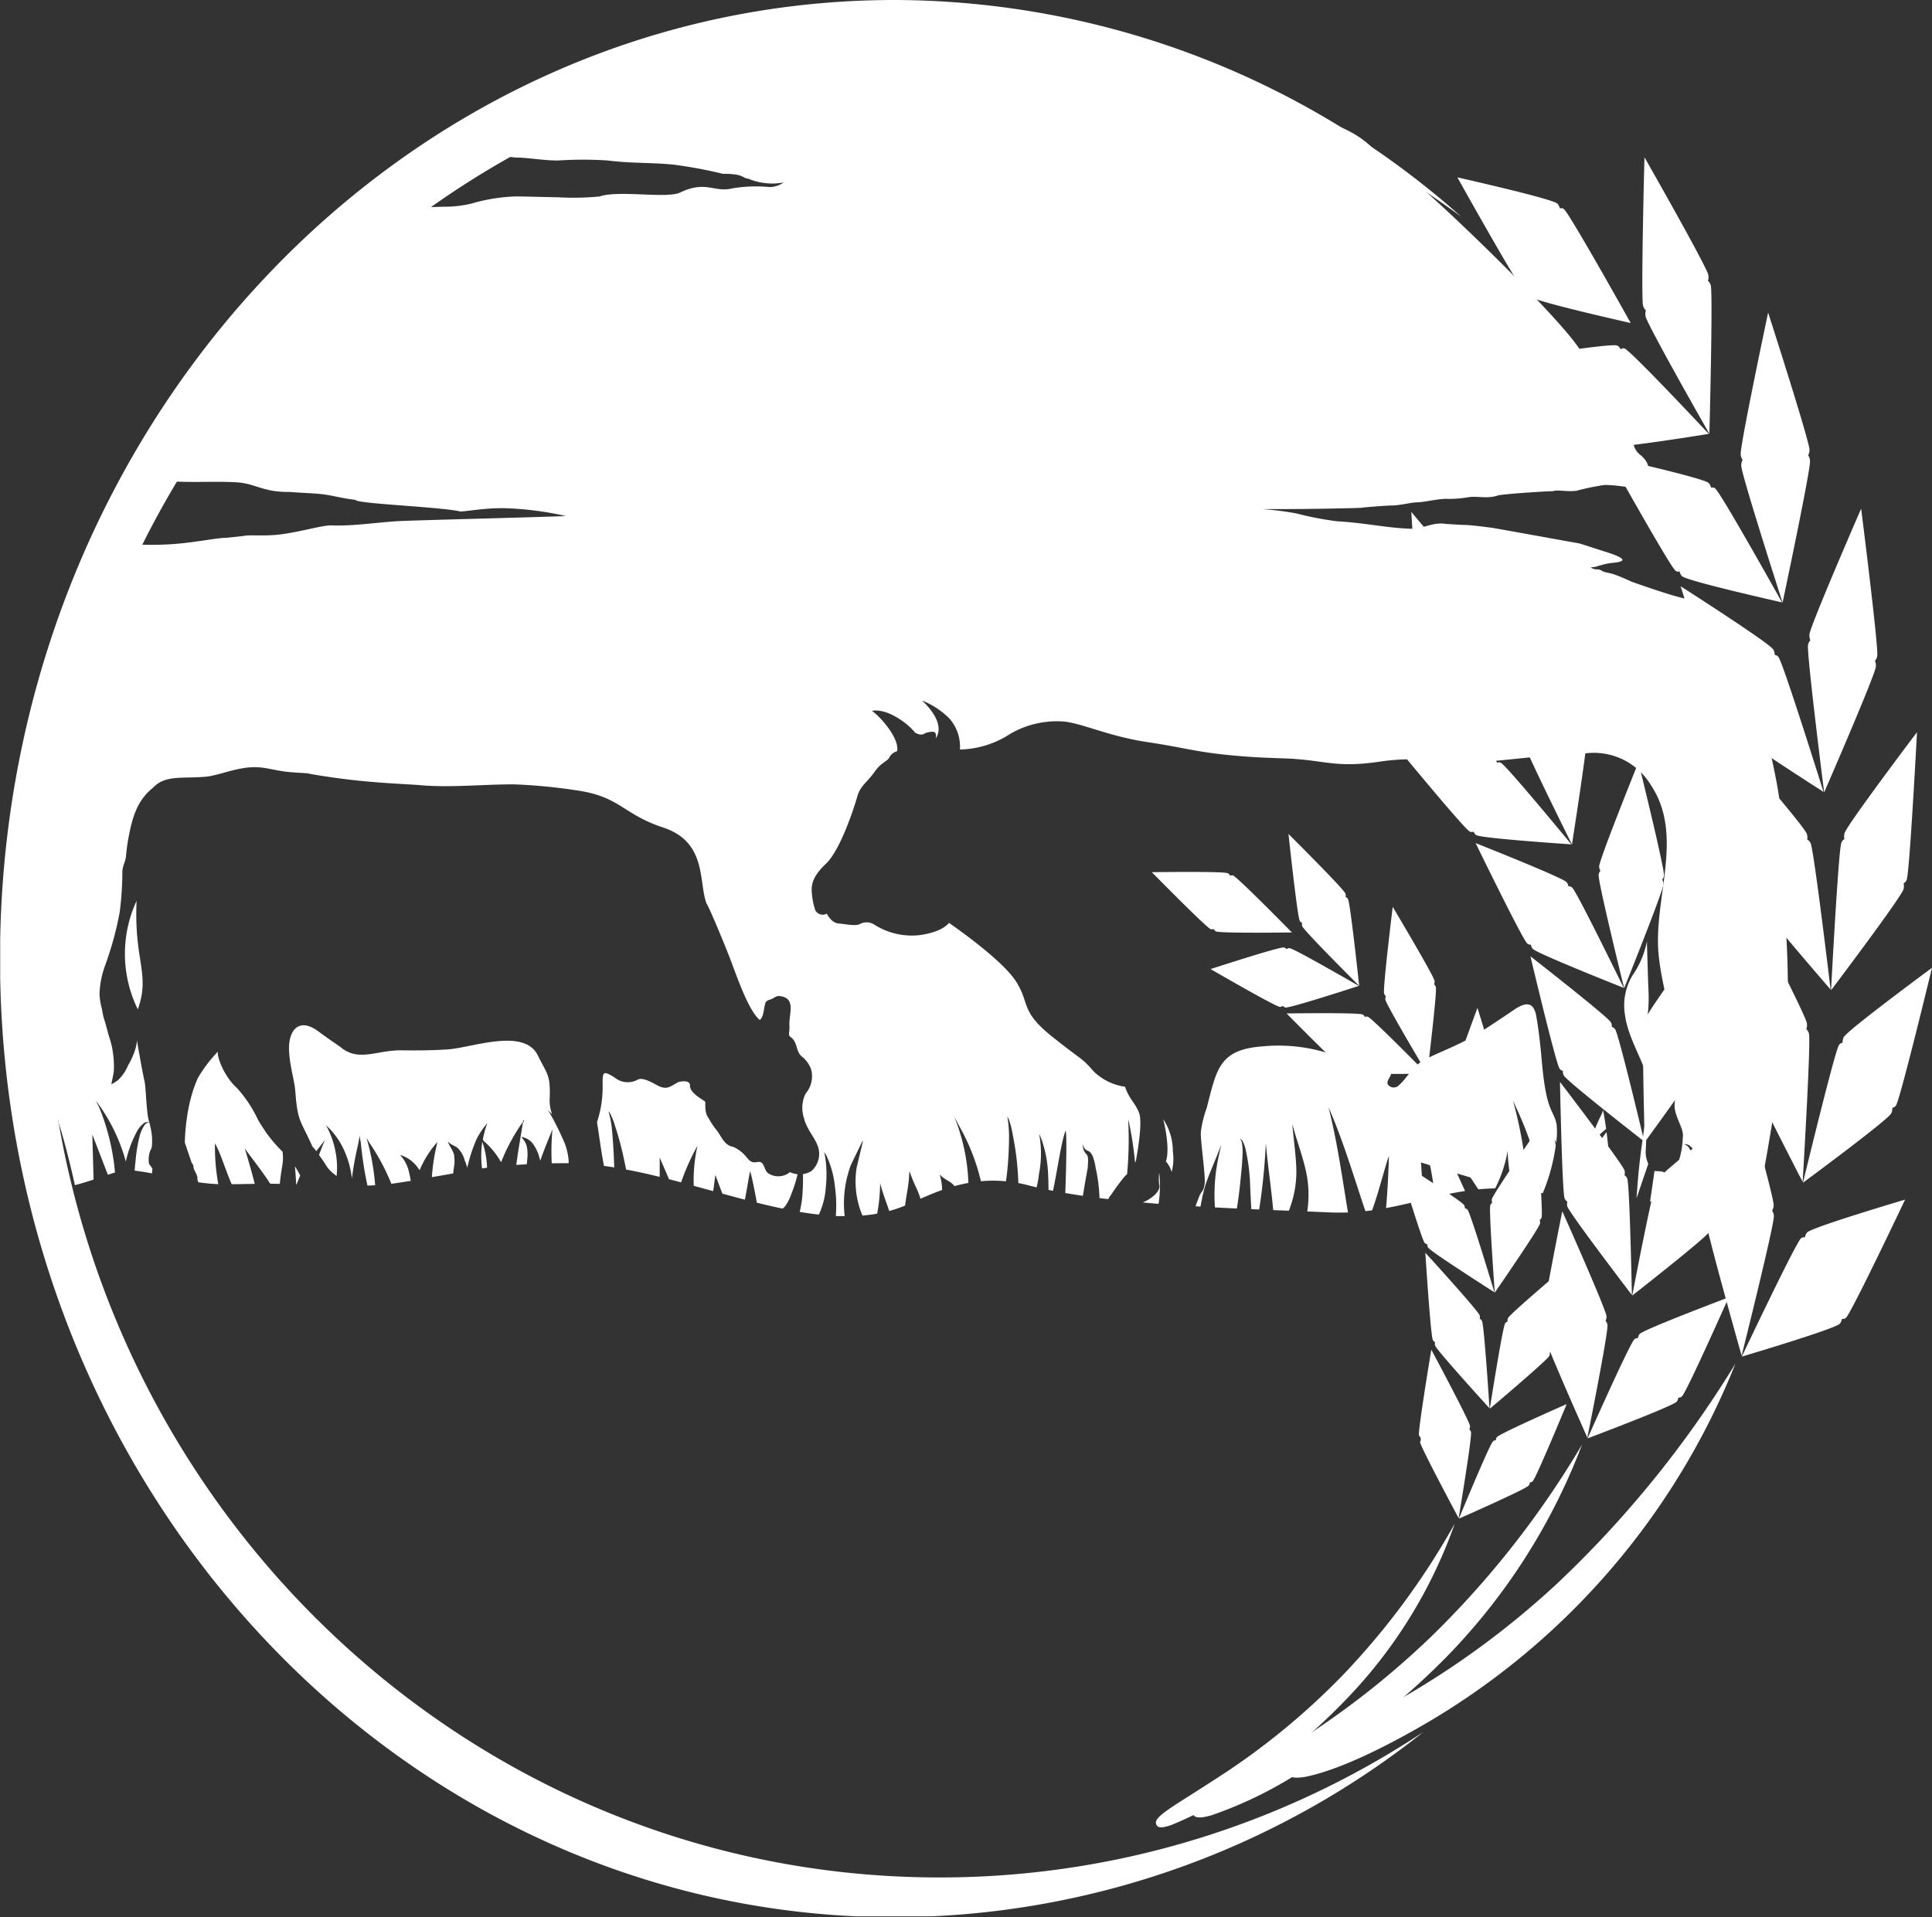 <svg xmlns="http://www.w3.org/2000/svg" xmlns:xlink="http://www.w3.org/1999/xlink" id="Groupe_115" data-name="Groupe 115" width="200.921" height="199.416" viewBox="0 0 200.921 199.416"><rect x="0" y="0" width="200.921" height="199.416" fill="#333333" stroke="none"/><defs><style>      .cls-1, .cls-3 {        fill: #fff;      }      .cls-2 {        clip-path: url(#clip-path);      }      .cls-3 {        fill-rule: evenodd;      }      .cls-4 {        clip-path: url(#clip-path-2);      }      .cls-5 {        clip-path: url(#clip-path-3);      }      .cls-6 {        clip-path: url(#clip-path-4);      }    </style><clipPath id="clip-path"><rect id="Rectangle_59" data-name="Rectangle 59" class="cls-1" width="185.372" height="126.14"></rect></clipPath><clipPath id="clip-path-2"><rect id="Rectangle_60" data-name="Rectangle 60" class="cls-1" width="152.002" height="199.323"></rect></clipPath><clipPath id="clip-path-3"><rect id="Rectangle_61" data-name="Rectangle 61" class="cls-1" width="200.921" height="199.416"></rect></clipPath><clipPath id="clip-path-4"><rect id="Rectangle_62" data-name="Rectangle 62" class="cls-1" width="13.592" height="22.844"></rect></clipPath></defs><g id="Groupe_106" data-name="Groupe 106" transform="translate(0.556 0.351)"><g id="Groupe_105" data-name="Groupe 105" class="cls-2"><path id="Trac&#xE9;_176" data-name="Trac&#xE9; 176" class="cls-3" d="M15.183,94.243a13.11,13.11,0,0,0,.127,11.29c1.317-3.711-.418-5.022-.127-11.29m171.226,16.1c1.346-8.035-.471-19.127-.309-25.616.051-2.083-2.271-11.745-4-17.012a12.1,12.1,0,0,1-1.709-2.286c-.382-.759-2.583-2.545-3.4-2.507-.925.042-5.231-1.482-6.31-1.862-.07-.023-.91-.434-1.8-.757-.511-.183-1.169-.219-1.379-.438-.386-.156-.3-.055-.63-.109a1.67,1.67,0,0,1-.433-.15c-.106-.047.38-.091.386-.091a1.7,1.7,0,0,0,.451-.14,2.351,2.351,0,0,0,.4-.1,5.893,5.893,0,0,1,.984-.181c1-.106,2.038-.29-.774-1.174-1.117-.353-1.917-.627-2.653-.848-3.011-.535-6.016-1.089-9.027-1.621-.973-.121-2.331-.306-3.045-.306-.287,0-1.752-.112-1.809-.1-1.3-.245-2.449.525-3.55.5-2.519-.059-4.761-.611-7.761-.777a32.609,32.609,0,0,1-4.2-.809,30.477,30.477,0,0,0-3.477-.448c-.46-.02,1.819,0,4.4-.028,2.9-.032,5.689-.1,5.8-.121.291-.061,2.812-.243,3.111-.238.827.014,2.031-.324,2.714-.331s2.1-.361,2.946-.361a11.7,11.7,0,0,0,2.354-.17c.95-.146,1.976.2,3.079-.187.354-.121,4.737-.436,5.7-.436.464-.185,1.4.079,2.441-.043a24.479,24.479,0,0,1,2.941-.606c1.851.006,3.5.564,3.774.067.484-.9,1.5-1.943-.083-3.212a1.9,1.9,0,0,1-.681-1.093c-.085-.456.284-1.1.074-1.623a12.363,12.363,0,0,0-1.44-2.184c-1.521-2.219-3.083-4.452-4.493-6.441-2.956-4.166-18.234-18.964-20.776-20.025-3.057-3.517-7.241-3.263-9.531-5.084-5.817-4.624-11.606-5.164-15.882-6.466-2.653-.809-4.175-1.292-5.755-1.728A54.507,54.507,0,0,0,101.523.944c-4.176-.237-7.322.46-15,.46A64.065,64.065,0,0,0,76.716,2.6,102.2,102.2,0,0,0,66.707,5.274a82.893,82.893,0,0,0-12.273,5.157,20.853,20.853,0,0,1-2.915,1.276c-2.61,1.032-2.269,1.951-2.258,2.833s-.267,1.752,1.98,1.827a22.241,22.241,0,0,0,3.416.568c1.211,0,2.79.306,4.34.306a39.115,39.115,0,0,1,5.208,0c1.026.13,1.968.187,2.888.221,1.278.053,2.513.071,3.863.2a46.831,46.831,0,0,1,5.174.959c2.265,0,1.97.438,2.655.509a6.5,6.5,0,0,0,3.674.4,2.579,2.579,0,0,1-1.442.474,14.751,14.751,0,0,0-3.929.144c-1.815.446-2.721-.866-5.38.424-1.366.659-6.431-.274-8.369.408a28.3,28.3,0,0,1-4.3.087c-1.807-.034-3.662-.089-4.428-.089a18.434,18.434,0,0,0-4.574.734,11.813,11.813,0,0,1-2.714.336c-.782,0-1.537.053-2.341.053-.138-.391-4.014-.053-4.114-.008-.036.014-.072.03-.106.042-.622.235-1.242.5-1.9.789-.74.32-1.524.663-2.409,1.008-.714.627-1.891.878-2.547,1.377-2.1,1.586-3.284,2.87-3.507,3.464-.186.505-5.029,4.5-8.382,9.145-1.1,1.513-.967,3.194-1.637,4.467C19.4,44.245,17.8,45.539,17.146,46.6c-1.395,2.251-2.137,3.75,1.52,4,2.373.164,4.412-.012,6.815.107,2.12.106,2.761,1.054,5.647,1.006.912.087,2.226.124,3.134.213,1.206.12,2.362.471,3.563.592.083.028.161.059.238.093.81.359,8.914.692,10.729,1.125.337.081,2.483-.383,4.731-.328a33.094,33.094,0,0,1,6.294.813c-2.979.132-15.59.428-17.483.535-2.152.124-4.718.533-6.887.438-.869-.039-3.1.647-5.254.931-1.679.219-3.4.024-3.838.162l-1.8.193c-.92,0-2.935.418-5.007.611a31.778,31.778,0,0,1-4.252.093,6.155,6.155,0,0,0-2.939.649,3.707,3.707,0,0,0-1.641.963,11.559,11.559,0,0,0-2.072,3.239c-1.421,3.541-2.424,7.4-3.868,11.4C3.38,77.3,2.547,85.263,1.811,90.95c-.672,5.194.06,13.379.278,18.531A56.163,56.163,0,0,0,3.948,122.7c.717-1.271,1.444-2.653,1.845-3.4.085-.16.155-.292.206-.385a53.664,53.664,0,0,1-1.607,5.454l.019.071c.307,0,.609-.012.91-.03a15.578,15.578,0,0,0,1.945-.248c.006-1.2-.195-3.486-.214-3.705,0,0-.17-2.6-.2-2.866s-.057-.546-.085-.821c-.021-.209-.042-.412-.068-.6a6.116,6.116,0,0,1,.43,1.322c.28.888.524,1.787.766,2.691.2.8.608,2.387.869,3.638.689-.18,1.34-.383,1.945-.584l-.119-4.24-.013-.451,1.618,4.194c.265-.089.511-.17.742-.239a23.255,23.255,0,0,0-1.631-6.737c-.113-.25-.233-.493-.359-.734a18.482,18.482,0,0,1,3.115,6.33c.023-.1.047-.2.07-.3a12.032,12.032,0,0,1,1.06-2.777,2.617,2.617,0,0,1,.647-.823.486.486,0,0,1,.172-.132.988.988,0,0,1,.477-.083,5.625,5.625,0,0,1-.159-.777c-.172-1.424-.195-2.894-.32-3.452-.174-.783-.3-1.454-.435-2.229-.123-.7-.293-1.578-.344-2.038a5.241,5.241,0,0,1-.456,1.665,6.56,6.56,0,0,1-.465.921,5.535,5.535,0,0,1-.358.7,5.012,5.012,0,0,1-.685.845,5.648,5.648,0,0,1-.71.456c.089-.517.231-1.03.263-1.472a10.1,10.1,0,0,0-.094-1.8,8.967,8.967,0,0,0-.428-1.769c-.176-.614-.312-1.223-.5-1.772-.119-.363-.153-.724-.238-1.105a6.38,6.38,0,0,1-.231-1.487,9.329,9.329,0,0,1,.545-2.862,34.732,34.732,0,0,0,1.55-5.632A32.512,32.512,0,0,0,13.7,91.24c.011-.629.339-1.069.38-1.653a19.457,19.457,0,0,1,.269-1.945c.415-2.223.946-3.888,2.544-5.163,1.255-1.345,3.013-.939,5.4-1.136,1.13-.091,2.477-.653,3.931-.892,1.811-.3,2.617.093,4.283.333,1.022.148,2.436.156,2.61.231.064.028,2.51.458,5.186.734s5.572.393,6.26.456c3.185.292,6.562-.077,9.824-.077a57.248,57.248,0,0,1,7.023.7c4.1.7,4.47,2.452,8.528,3.791,4.591,1.509,3.67,5.652,4.51,7.889.3.438,1.8,4.06,2.423,5.668.645,1.657,1.919,5.5,3.125,6.462.412-.347.4-1.123.55-1.667.106-.4.33-.361.691-.523.324-.142.479-.333.8-.3,1.663.172,1.064,1.633,1.033,2.829a3.083,3.083,0,0,0,.011.377,4.177,4.177,0,0,1-.049.608c-.007.1,0,.331.1.4.923.623.494,1.586,1.363,2.178a3.145,3.145,0,0,1,.825,1.2,2.758,2.758,0,0,1-.568,2.558,3.4,3.4,0,0,0-.146,2.6c.25,1.071,1.06,1.9,1.4,2.807a2.375,2.375,0,0,1-.664,2.661,2.579,2.579,0,0,1-.859.306,22.01,22.01,0,0,1-.1,2.628c-.021.185-.126.811-.237,1.3.67.111,1.332.209,1.989.278a7.928,7.928,0,0,0,.725-2.9,11.615,11.615,0,0,0-.163-3.606,4.623,4.623,0,0,1,.239.4,9.97,9.97,0,0,1,.868,3.178,14.174,14.174,0,0,1,.095,3.077c.308.014.617.022.923.026a11.44,11.44,0,0,1,.655-5.362l1.158-2.387.1-.118-.074.308-.592,2.48a9.144,9.144,0,0,0,.6,5.007c.516-.044,1.028-.107,1.529-.2a17.42,17.42,0,0,0,.308-3.17c.04.15.081.3.123.446.256.876.558,1.645.825,2.446a13.257,13.257,0,0,0,1.649-.56c.138-1.211.39-2.04.428-3.322l.038-.282a1.276,1.276,0,0,0,.074.253c.011.028.019.055.03.081.433,1.233.719,1.517,1.028,2.561.679-.3,1.431-.623,2.25-.912a5.548,5.548,0,0,0-.251-1.608c.068.067.13.125.189.178.562.491.914.491,1.351,1.024.464-.126.948-.239,1.448-.331a20.269,20.269,0,0,0-1.474-6.9q.253.477.475.912a21.6,21.6,0,0,1,2.3,5.812,13.754,13.754,0,0,1,2.6.008c.091-.566.148-1.135.2-1.72.081-1.024.123-2,.125-3.024a12.84,12.84,0,0,0-.176-1.989,2.119,2.119,0,0,1,.225.5,9.47,9.47,0,0,1,.339,1.413,28.912,28.912,0,0,1,.46,3.095c.059.647.1,1.274.121,1.908.326.061.655.136.99.223.3.077.6.152.91.225a10.432,10.432,0,0,0,.235-1.342,11.086,11.086,0,0,0,.027-4.223c.093.188.176.381.252.584a12.46,12.46,0,0,1,.685,3.746c.027.5.034,1,.036,1.5l.467.093c.449-2.089.863-5.141,1.312-6.265a2.082,2.082,0,0,1,.051.412c.063,1.081,0,3.874-.087,6.084.594.1,1.207.2,1.832.29.157-.951.314-1.906.494-2.851.013-.042.047-.722.049-.833,0-.025-.023-.359-.03-.377a.906.906,0,0,0-.248-.381,1.19,1.19,0,0,1-.2-.365,4,4,0,0,1-.1-.606,1.717,1.717,0,0,0,.216.479.024.024,0,0,0,.013.014.513.513,0,0,0,.208.188c.21.1.3.1.468.341a1.617,1.617,0,0,1,.238.533,4.88,4.88,0,0,1,.219.959,16.206,16.206,0,0,1,.4,3.133c.3.039.61.075.916.112a1.339,1.339,0,0,1,.286-.444,23.042,23.042,0,0,1,1.453-1.959c.077-.075.149-.138.214-.193a39.522,39.522,0,0,0,.114-5.731c.066.276.127.554.185.834a36.426,36.426,0,0,1,.532,3.695.806.806,0,0,0,.1-.243c0-.115.744-3.79.316-4.932-.4-1.057-1.033-1.432-1.461-2.718a5.854,5.854,0,0,1-3.242-1.578c-1.357-1.55-.973-.949-4.336-3.635s-2.271-3.427-3.775-5.766-6.959-6.068-6.959-6.068-.589.947-3.079,1.28a7.274,7.274,0,0,1-4.7-1.107,1.492,1.492,0,0,0-1.431-.077c-.414.284-1.5.033-2.271-.03s-1.222-1.03-1.222-1.03a.856.856,0,0,1-1.211-.389,7.4,7.4,0,0,1-.337-1.677c-.089-.856,0-1.74,1.472-3.131s2.917-5.788,3.24-6.956,1.081-1.541,1.788-2.568,1.4-1.123,1.577-1.564a1.248,1.248,0,0,1,.779-.6c.3-1.341-1.851-3.719-2.617-4.2,1.467-.288,3.573,1.125,4.489,2.261,0,0,.57.377.969.107a1.787,1.787,0,0,1,.937-.185c.312.01.294.47.238.685,1.179-1.706-1.431-3.95-1.431-3.95a8.478,8.478,0,0,1,2.818,1.833,4.42,4.42,0,0,1,1.135,3.269,9.945,9.945,0,0,0,4.747-1.327,9.635,9.635,0,0,1,5.793-1.6c1.917.067,4.72,1.519,8.935,2.152s4.953,1.042,9.228,1.422c2.761.243,4.515.239,5.7.306,3.738.213,4.792.979,9.37.292,4.216-.629,9.039.188,11.5-.03s5.912-.633,6.709-.6a9.3,9.3,0,0,0,2.562-.13,6.914,6.914,0,0,1,7.343,3.265c3.335,5.05.437,11.28.727,16.953.182,3.559,2.072,9.664,2.286,10.477a6.038,6.038,0,0,1,.153,3.659,3.718,3.718,0,0,0-.733,2.121c-.032,1.271,1.035,2.462.852,3.425a8.519,8.519,0,0,1-.509,2.675l.354,3.341c.617-.118,1.219-.217,1.8-.284-.028-.4-.06-.73-.091-.949a16.126,16.126,0,0,0-.471-2.807,4.02,4.02,0,0,0-.414-.9.889.889,0,0,0-.566-.406.923.923,0,0,1,.5.077.59.59,0,0,1,.176.128,2.693,2.693,0,0,1,.644.829,11.988,11.988,0,0,1,1.06,2.774c.024.1.047.2.07.3a18.493,18.493,0,0,1,3.117-6.328c-.129.239-.248.483-.36.732a23.08,23.08,0,0,0-1.629,6.737c.227.069.475.15.74.239l1.62-4.194-.015.451-.119,4.245c.552.18,1.145.363,1.764.533,1.088-4.92,1.784-9.854,2.615-14.861Zm-169.914,6.91a.909.909,0,0,0-.541.4,4.059,4.059,0,0,0-.413.9,15.661,15.661,0,0,0-.471,2.807c-.032.219-.062.554-.089.949.579.067,1.181.167,1.8.284l.049-.473a2.657,2.657,0,0,0-.343-.489,2.473,2.473,0,0,1,.265-1.7,5.777,5.777,0,0,0-.062-1.831c-.042-.268-.121-.554-.2-.848M20.2,119.4l.719,2.115a.609.609,0,0,1,.183.4c.011.43.492.824.394,1.29l.106.314a20.552,20.552,0,0,0,2.076.195,21.823,21.823,0,0,1-.346-4.231c.034.051.068.11.1.172.5.9,1.121,2.931,1.643,4.066.863-.008,1.717-.026,2.394-.04-.307-1.243-.67-2.448-1.035-3.689.085.123.174.245.261.365.806,1.109,1.637,2.133,2.381,3.308l1,.02c.189-1.967.426-2.123.29-3.34a15.4,15.4,0,0,1-1.786-2.1c-.256-.42-.507-.726-.835-1.361a13.241,13.241,0,0,0-2.135-3.178c-1.336-1.184-2.123-3.332-1.963-3.792a14.752,14.752,0,0,0-2.088,2.752,13.925,13.925,0,0,0-.874,2.675,18.241,18.241,0,0,0-.326,1.9A19.716,19.716,0,0,0,20.2,119.4m11.446,2.464c.045.434.085,1.028.136,1.87h.051c.125-.343.244-.643.363-.91a7.814,7.814,0,0,0-.551-.959m2.211-1.574c.267-.331.568-.706.914-1.179-.089.213-.166.412-.242.592-.153.377-.274.7-.373.98.127.173.24.329.3.418.255.355.352.542.572.872a3.938,3.938,0,0,0,.89.834l.07.047a8.644,8.644,0,0,0-.038-2.028,9.188,9.188,0,0,0-1.064-3.231c.125.111.24.225.356.338a7.881,7.881,0,0,1,1.6,2.432,9.75,9.75,0,0,1,.732,2.75,34.713,34.713,0,0,1,.642-3.521,9.162,9.162,0,0,0,.149-.907c.025.12.055.27.084.42a5.162,5.162,0,0,1,.077.535,37.272,37.272,0,0,0,.666,4.214c.277,0,.545-.014.8-.026a24.189,24.189,0,0,0-.9-4.942c.095.166.186.328.278.484a22.544,22.544,0,0,1,2.309,4.306c.71-.1,1.381-.207,2.02-.31-.072-.4-.136-.726-.156-.763a3.824,3.824,0,0,0-.965-1.934,2.97,2.97,0,0,1,.318.111,3.489,3.489,0,0,1,1.444,1.1q.145.185.278.377a10.467,10.467,0,0,1,1.756-2.829l.023-.023.063-.1-.021.128-.008.053c-.011.047-.021.1-.034.15a20.642,20.642,0,0,0-.509,3.35c.768-.134,1.5-.264,2.212-.389l.146-1.077a5.96,5.96,0,0,0-.053-.907c-.183-.544-.461-.819-.651-1.343a1.366,1.366,0,0,0,.244.215c.333.225.753.353.91.6a2.621,2.621,0,0,1,.6,1.123,6.458,6.458,0,0,1,.278.8,15.824,15.824,0,0,1,.99-3.034,8.751,8.751,0,0,1,1.09-1.608c-.051.142-.1.292-.153.452a10.956,10.956,0,0,0-.308,1.261c.03.047.06.093.085.138a8.324,8.324,0,0,1,1.811,2.213,19.917,19.917,0,0,1,2.258-4.18c.005-.016.013-.036.019-.055.008-.057.017-.11.025-.164a.073.073,0,0,1,.019.028.232.232,0,0,1,.021.12c-.023.016-.044.039-.068.057,0,0,0,0,0,0a.058.058,0,0,1,0,.025c-.223,1.452-.5,2.969-.695,4.451.356-.026.719-.049,1.092-.071.029-.26.057-.513.068-.745a4.149,4.149,0,0,0-.027-.9,1.839,1.839,0,0,0-.365-.882l-.219-.3c.024-.023.136,0,.215.032a.608.608,0,0,1,.095.035,1.794,1.794,0,0,1,.859.612,4.314,4.314,0,0,1,.564,1.061c.032.055.116.379.214.718.376-1.091.793-2.089,1.274-3.281-.021.176-.036.351-.049.521a25.023,25.023,0,0,0-.032,3.03c.43-.008.867-.01,1.327-.01.144,0,.29,0,.433,0,0-.12,0-.239-.008-.355a6.786,6.786,0,0,0-.356-1.6,28.714,28.714,0,0,0-1.8-3.6c.11.124.244.264.4.424l.044.044a4.116,4.116,0,0,1-.246-1.756c.058-2.377-.223-2.31-1.242-4.371-1.433-2.914-6.881-.785-9.347-.627-1.673.111-3.1.12-4.779.1-1.7-.02-2.954.465-4.19.452a3.2,3.2,0,0,1-2.211-.8c-.643-.446-1.376-.939-2.3-1.625-2.042-1.517-3.128-.081-3.043,1.987.064,1.61.564,3.1.649,4.235.24,3.2.511,2.931,1.779,5.752a5.376,5.376,0,0,1,.392.466m29.2-3.024c.257,1.57.439,3.133.731,4.577q.534.076,1.071.158c-.023-.515-.045-.987-.058-1.348-.047-.939-.11-1.852-.2-2.776a9.447,9.447,0,0,0-.356-1.724,1.6,1.6,0,0,1,.278.43,7.472,7.472,0,0,1,.428,1.152c.3.88.532,1.762.755,2.687q.2.885.384,1.8c1.158.217,2.324.479,3.493.762l0-2,.144.329.825,1.917c.418.107.836.215,1.255.326a24.271,24.271,0,0,1,1.656-3.723l0,0,.04-.081-.015.107c-.034.156-.064.31-.095.456a16.317,16.317,0,0,0-.269,3.6c.674.185,1.349.371,2.023.553l.227-1.679.1.278.621,1.661q1.175.322,2.347.629c.217-1.067.433-2.541.545-2.957.021.057.047.15.077.266.165.613.432,1.935.621,3.006.875.217,1.739.418,2.6.6l0-.01.008.01.058.01a.869.869,0,0,0,.29-.269,4.586,4.586,0,0,0,.617-1.213,14.435,14.435,0,0,0,.664-2.087,2.444,2.444,0,0,1-.789-.221,1.92,1.92,0,0,1-2.339.071c-.432-.482-.322-1.255-1.062-1.119-.547.1-.766-.069-1.1-.485a3.663,3.663,0,0,0-1.417-1.1c-.978-.154-1.243-1.2-1.784-1.817a8.035,8.035,0,0,1-.747-1.137c-.545-.7-.267-1.72-.4-1.757.008-.081-1.588-.836-1.55-1.647.028-.657-1.086-.44-1.247-.353-.791.415-1.137.856-2.144.322-.558-.3-1.535-.874-2.046-.6a2.135,2.135,0,0,1-2.373-.195c-1.228-.8-1.283-.6-1.278.6a11.811,11.811,0,0,1-.569,3.983Zm56.771,8.384c.541.047,1.09.1,1.641.136a13.37,13.37,0,0,0,.072-3.2c-.009.043-.021.09-.028.14a4.674,4.674,0,0,0,.04,1.221c.011.6-.751,1.272-1.724,1.7m2.4-4.265a2.94,2.94,0,0,1,.6,1.1l.015-.085a5.361,5.361,0,0,0,.106-2.057,6.077,6.077,0,0,0-1-3.35s.772,2.977.273,4.389m3.113,4.669.488.03c.475-2.655.727-2.76,2.161-6.433-.079.339-.149.651-.212.945a18.637,18.637,0,0,0-.448,5.571c.764.045,1.525.081,2.282.118.165-1.04.288-2.012.4-3.194.1-.927.178-1.8.2-2.742a5.652,5.652,0,0,0-.081-.913,1.507,1.507,0,0,0-.087-.262c-.049-.053-.045-.093-.119-.13a.211.211,0,0,1,.157.069.919.919,0,0,1,.172.245.194.194,0,0,1,.017.039,3.562,3.562,0,0,1,.278.882,19.061,19.061,0,0,1,.405,2.841c.013.018.077,1.911.161,3.231l.814.035a61.882,61.882,0,0,0,.691-6.916c.028.345.063.688.1,1.026.21,2.018.49,3.951.67,5.952l1.629.063a11.229,11.229,0,0,0,.78-4.091c-.027-1.527-.25-3.038-.392-4.551,0,0-.027-.312-.027-.343.025.089.076.239.091.322.04.134.076.268.116.4.392,1.334.851,2.616,1.169,3.977a11.5,11.5,0,0,1,.174,4.362c.806.035,1.574.065,2.3.1.666.028,1.311.028,1.936.006-.608-3.673-1.118-7.394-2.03-10.95.123.276.242.554.359.831,1.336,3.207,2.354,6.634,3.484,9.984.231-.026.46-.053.689-.083.638-1.688,1.328-4.472,1.754-5.673-.006.168-.009.336-.015.513-.049,1.5-.133,3.277-.284,4.922,1.27-.231,2.481-.523,3.684-.815a21.032,21.032,0,0,0,0-3.192,14.177,14.177,0,0,0-.4-2.829,4.41,4.41,0,0,0-1.092-2.049,3.02,3.02,0,0,1,.55.4,4.607,4.607,0,0,1,.941,1.367,12.728,12.728,0,0,1,.935,2.88c.216,1.079.356,2.079.473,3.083,1.024-.241,2.059-.458,3.128-.621l-3.293-7.242.545.824,4.131,6.246c.569-.053,1.15-.089,1.747-.1a13.742,13.742,0,0,0,1.3-3.9c.006.191.013.375.023.55.081,1.308.28,2.213.32,3.393.475.03.963.077,1.466.144a15.791,15.791,0,0,0-.1-3.784,44.579,44.579,0,0,0-1.153-5.529c.119.26.237.515.35.765a38.432,38.432,0,0,1,1.726,4.4,18.86,18.86,0,0,1,.836,4.421l.182.041a19.728,19.728,0,0,0,1.351-4.967c-.04-.215-.087-.436-.14-.663.06.13.121.256.178.379a7,7,0,0,0,.049-1.906c-.3-1.578-1.062-1.135-1.535-6.571-.191-2.2-.4-3.705-.581-4.713-.278-1.511-1.117-1.444-2.292-.647-.967.655-2.212,1.491-3.465,2.3-2.653,1.7-5.719,2.527-6.677,3.488s-1.135,1.422-1.828,2.054a.754.754,0,0,1-1.194-.1s-.1-.235.191-.677a1.023,1.023,0,0,0,.133-.872s.117.255-6.841-1.766a17.228,17.228,0,0,0-6.49-.611c-4.515.334-4.76,2.348-5.808,6.411a11.492,11.492,0,0,0-.606,2.478c-.072.838.5,4.511.394,5.4s-.341.708-.572,1.337c-.144.389-.3.74-.363,1m38.951-.588.017.006.059-.278Zm1.529-4.723a8.042,8.042,0,0,1,2.209-2.73c-.174-1.245-.348-2.087-.348-2.087s.146.061-.3.915c-.293.568-1.015,2.428-1.563,3.9m2.252-2.4a8.568,8.568,0,0,0-1.675,3.488,25.311,25.311,0,0,0-.49,4.03c.121.02.244.039.363.057l.475-2.1c.148-.659.3-1.318.494-1.955a5.371,5.371,0,0,1,.21-.687c.023-.037.055-.174.091-.223.013-.014.025-.061.044-.077a.457.457,0,0,1,.055-.065l-.04.075-.021.093-.017.239v.093c0,.2.013.438.017.628l.153,2.032c.025.649.019,1.389.11,2.071l.093,0,.045-.083c.643-2.107.388-5.386.093-7.621m3.115,6.9,1.228-3.6a2.765,2.765,0,0,1-.273-1.314c.028-.385.036-.771.055-1.154a9.45,9.45,0,0,1,.161-1.456,4.674,4.674,0,0,0,.028-2.038c-.114-.4.458-.917.35-1.631a7.753,7.753,0,0,0-.456-1.553,33.021,33.021,0,0,1-.091-5.287,14.944,14.944,0,0,0,.244-3.59c-.04-.817-.113-3.34-.163-5.1a9.339,9.339,0,0,1-1.478,3.5,6.031,6.031,0,0,0-.8,4.162c.244,1.9,1.34,3.841,2.023,5.593.706,1.809.049,5.468-.369,8.64-.267,2.028-.39,3.867-.458,4.833m1.874-2.864-.464,3.2c.558-.109,1.113-.223,1.652-.334l.382-2.336c-.149.069-.3.025-.447-.223-.208-.367-.774-.225-1.124-.3m-121.932-.262.521-.071a9.174,9.174,0,0,0-.5-2.714c0,.012,0,.024,0,.037a9.932,9.932,0,0,0-.021,2.748m4.3-4.926c0,.063-.019.138-.027.213l.125-.288a.689.689,0,0,0-.1.075" transform="translate(-1.533 -0.897)"></path></g></g><g id="Groupe_108" data-name="Groupe 108" transform="translate(0.019 0.002)"><g id="Groupe_107" data-name="Groupe 107" class="cls-4"><path id="Trac&#xE9;_177" data-name="Trac&#xE9; 177" class="cls-1" d="M93.043,0a88.954,88.954,0,0,1,58.94,22.556A91.136,91.136,0,0,0,97.7,4.663c-51.387,0-93.042,42.673-93.042,95.309S46.317,195.28,97.7,195.28a91.03,91.03,0,0,0,50.322-15.129,88.566,88.566,0,0,1-54.983,19.265C41.657,199.416,0,154.776,0,99.708S41.657,0,93.043,0" transform="translate(-0.019 -0.002)"></path></g></g><g id="Groupe_110" data-name="Groupe 110"><g id="Groupe_109" data-name="Groupe 109" class="cls-5"><path id="Trac&#xE9;_178" data-name="Trac&#xE9; 178" class="cls-1" d="M424.06,59.231c-.626-.525-6.946-11.85-6.946-11.85s9.76,2.19,10.384,2.716a.917.917,0,0,1,.265.511.431.431,0,0,1,.43.073c.628.525,6.947,11.85,6.947,11.85s-9.76-2.19-10.384-2.716a.946.946,0,0,1-.267-.511.437.437,0,0,1-.429-.073" transform="translate(-265.552 -28.931)"></path><path id="Trac&#xE9;_179" data-name="Trac&#xE9; 179" class="cls-1" d="M486.526,111.524q-.411-.712-.838-1.41" transform="translate(-309.208 -67.237)"></path><path id="Trac&#xE9;_180" data-name="Trac&#xE9; 180" class="cls-1" d="M499.2,358.737q.374-.8.736-1.612" transform="translate(-317.81 -218.064)"></path><path id="Trac&#xE9;_181" data-name="Trac&#xE9; 181" class="cls-1" d="M470.126,57.448c-.235-1,.144-15.438.144-15.438s6.4,11.223,6.637,12.223a1.271,1.271,0,0,1-.034.631.889.889,0,0,1,.293.477c.235,1-.144,15.44-.144,15.44s-6.4-11.223-6.637-12.223a1.271,1.271,0,0,1,.034-.631.887.887,0,0,1-.293-.479" transform="translate(-299.252 -25.652)"></path><path id="Trac&#xE9;_182" data-name="Trac&#xE9; 182" class="cls-1" d="M498.192,98.251c-.051-1.049,2.856-14.756,2.856-14.756s4.253,13.2,4.3,14.253a1.113,1.113,0,0,1-.142.592,1.089,1.089,0,0,1,.2.57c.053,1.048-2.856,14.756-2.856,14.756s-4.251-13.2-4.3-14.251a1.135,1.135,0,0,1,.144-.594,1.109,1.109,0,0,1-.2-.57" transform="translate(-317.169 -50.983)"></path><path id="Trac&#xE9;_183" data-name="Trac&#xE9; 183" class="cls-1" d="M517.6,148.942c.133-1.026,5.375-13.067,5.375-13.067s1.809,14.286,1.677,15.31a.927.927,0,0,1-.244.515,1.22,1.22,0,0,1,.095.623c-.134,1.024-5.375,13.067-5.375,13.067s-1.809-14.286-1.677-15.312a.93.93,0,0,1,.244-.513,1.228,1.228,0,0,1-.094-.623" transform="translate(-329.423 -82.967)"></path><path id="Trac&#xE9;_184" data-name="Trac&#xE9; 184" class="cls-1" d="M525.47,206.06c.308-.933,7.527-10.487,7.527-10.487s-.756,14.391-1.066,15.324a.693.693,0,0,1-.327.4,1.243,1.243,0,0,1-.017.635c-.31.931-7.528,10.487-7.528,10.487s.755-14.393,1.065-15.326a.716.716,0,0,1,.327-.4,1.255,1.255,0,0,1,.019-.633" transform="translate(-333.636 -119.419)"></path></g></g><g id="Groupe_112" data-name="Groupe 112" transform="translate(187.306 100.41)"><g id="Groupe_111" data-name="Groupe 111" class="cls-6"><path id="Trac&#xE9;_185" data-name="Trac&#xE9; 185" class="cls-1" d="M520.277,265.717c.465-.777,9.167-7.2,9.167-7.2s-3.266,13.519-3.734,14.3a.524.524,0,0,1-.39.262,1.129,1.129,0,0,1-.127.6c-.465.777-9.167,7.194-9.167,7.194s3.267-13.519,3.732-14.3a.531.531,0,0,1,.39-.259,1.142,1.142,0,0,1,.129-.6" transform="translate(-515.829 -258.266)"></path></g></g><g id="Groupe_114" data-name="Groupe 114"><g id="Groupe_113" data-name="Groupe 113" class="cls-5"><path id="Trac&#xE9;_186" data-name="Trac&#xE9; 186" class="cls-1" d="M505.317,323.847c.589-.568,10.182-3.409,10.182-3.409s-5.558,11.724-6.147,12.292a.43.43,0,0,1-.424.1.96.96,0,0,1-.231.529c-.591.566-10.182,3.409-10.182,3.409s5.557-11.724,6.147-12.292a.433.433,0,0,1,.424-.1.932.932,0,0,1,.231-.527" transform="translate(-317.375 -195.663)"></path><path id="Trac&#xE9;_187" data-name="Trac&#xE9; 187" class="cls-1" d="M442.885,102.45c-.694-.272-8.749-8.879-8.749-8.879s9.746-1.588,10.439-1.314a.719.719,0,0,1,.344.4.433.433,0,0,1,.426-.093c.693.274,8.747,8.879,8.747,8.879s-9.746,1.588-10.437,1.316a.711.711,0,0,1-.346-.4.42.42,0,0,1-.424.093" transform="translate(-276.388 -56.314)"></path><path id="Trac&#xE9;_188" data-name="Trac&#xE9; 188" class="cls-1" d="M467.358,133.856c-.626-.527-6.947-11.85-6.947-11.85s9.76,2.188,10.384,2.716a.936.936,0,0,1,.267.511.428.428,0,0,1,.43.073c.626.525,6.946,11.848,6.946,11.848s-9.76-2.188-10.384-2.714a.937.937,0,0,1-.265-.511.437.437,0,0,1-.429-.073" transform="translate(-293.116 -74.498)"></path><path id="Trac&#xE9;_189" data-name="Trac&#xE9; 189" class="cls-1" d="M485.676,170.609c-.517-.742-4.671-14.01-4.671-14.01s9.1,5.814,9.621,6.557a1.143,1.143,0,0,1,.169.592.528.528,0,0,1,.4.233c.517.742,4.671,14.01,4.671,14.01s-9.106-5.814-9.623-6.557a1.145,1.145,0,0,1-.166-.592.516.516,0,0,1-.405-.233" transform="translate(-306.227 -95.621)"></path><path id="Trac&#xE9;_190" data-name="Trac&#xE9; 190" class="cls-1" d="M496.581,212.314c-.371-.911-2.076-15.221-2.076-15.221s7.835,9.046,8.206,9.956a1.234,1.234,0,0,1,.057.631.7.7,0,0,1,.354.377c.373.91,2.076,15.22,2.076,15.22s-7.833-9.045-8.2-9.956a1.258,1.258,0,0,1-.059-.631.7.7,0,0,1-.354-.377" transform="translate(-314.822 -120.347)"></path><path id="Trac&#xE9;_191" data-name="Trac&#xE9; 191" class="cls-1" d="M498.129,256.134c-.2-1.014.661-15.389.661-15.389s6.026,11.659,6.226,12.673a1.226,1.226,0,0,1-.053.627.93.93,0,0,1,.278.5c.2,1.014-.662,15.389-.662,15.389s-6.026-11.657-6.226-12.671a1.254,1.254,0,0,1,.053-.629.936.936,0,0,1-.276-.5" transform="translate(-317.11 -147.002)"></path><path id="Trac&#xE9;_192" data-name="Trac&#xE9; 192" class="cls-1" d="M487.885,299.073c-.017-1.049,3.352-14.511,3.352-14.511s3.809,13.479,3.825,14.529a1.084,1.084,0,0,1-.163.582,1.144,1.144,0,0,1,.183.582c.017,1.049-3.353,14.511-3.353,14.511s-3.806-13.481-3.825-14.529a1.121,1.121,0,0,1,.163-.582,1.136,1.136,0,0,1-.182-.582" transform="translate(-310.607 -173.757)"></path><path id="Trac&#xE9;_193" data-name="Trac&#xE9; 193" class="cls-1" d="M380.5,402.907a75.934,75.934,0,0,0,34.362-38.647,110.732,110.732,0,0,1-18.465,22.8,88.9,88.9,0,0,1-17.07,12.466c-5.325,2.915-8.234,4.224-9.7,5.2-1.48.933-1.542,1.44-1.423,1.927s.392.864,2.061.558c1.654-.353,4.748-1.3,10.235-4.3" transform="translate(-234.386 -222.421)"></path><path id="Trac&#xE9;_194" data-name="Trac&#xE9; 194" class="cls-1" d="M361.728,155.02c-.621-.343-7.322-8.483-7.322-8.483s9.26.616,9.881.957a.7.7,0,0,1,.284.371.473.473,0,0,1,.407.008c.621.341,7.32,8.483,7.32,8.483s-9.258-.618-9.881-.957a.706.706,0,0,1-.282-.373.467.467,0,0,1-.407-.006" transform="translate(-225.629 -89.477)"></path><path id="Trac&#xE9;_195" data-name="Trac&#xE9; 195" class="cls-1" d="M424.041,189.4c-.29-.341-.585-.675-.884-1.008" transform="translate(-269.399 -115.036)"></path><path id="Trac&#xE9;_196" data-name="Trac&#xE9; 196" class="cls-1" d="M454.922,381.166c.195-.446.386-.892.572-1.343" transform="translate(-289.622 -231.924)"></path><path id="Trac&#xE9;_197" data-name="Trac&#xE9; 197" class="cls-1" d="M404.9,148.821c-.29-.754-.967-12.081-.967-12.081s6.773,8.055,7.063,8.81a.816.816,0,0,1,.013.5.665.665,0,0,1,.309.339c.29.757.965,12.083.965,12.083s-6.77-8.053-7.061-8.81a.829.829,0,0,1-.015-.5.667.667,0,0,1-.307-.341" transform="translate(-257.163 -83.495)"></path><path id="Trac&#xE9;_198" data-name="Trac&#xE9; 198" class="cls-1" d="M435.677,177.316c-.124-.813,1.614-11.852,1.614-11.852s4.905,9.844,5.028,10.655a.786.786,0,0,1-.091.481.75.75,0,0,1,.229.422c.121.813-1.614,11.852-1.614,11.852s-4.905-9.844-5.029-10.655a.783.783,0,0,1,.089-.481.738.738,0,0,1-.227-.422" transform="translate(-277.366 -101.034)"></path><path id="Trac&#xE9;_199" data-name="Trac&#xE9; 199" class="cls-1" d="M457.6,214.434c.053-.817,4.084-10.814,4.084-10.814s2.706,10.96,2.653,11.777a.7.7,0,0,1-.189.428.824.824,0,0,1,.132.479c-.053.815-4.084,10.814-4.084,10.814s-2.706-10.964-2.653-11.779a.7.7,0,0,1,.191-.43.8.8,0,0,1-.134-.475" transform="translate(-291.291 -124.333)"></path><path id="Trac&#xE9;_200" data-name="Trac&#xE9; 200" class="cls-1" d="M470.576,257.64c.223-.762,6.277-9.041,6.277-9.041s.32,11.333.1,12.1a.616.616,0,0,1-.277.351.824.824,0,0,1,.028.5c-.223.762-6.275,9.039-6.275,9.039s-.32-11.333-.1-12.1a.608.608,0,0,1,.274-.349.841.841,0,0,1-.028-.5" transform="translate(-299.381 -151.797)"></path><path id="Trac&#xE9;_201" data-name="Trac&#xE9; 201" class="cls-1" d="M470.047,304c.379-.659,8.039-6.648,8.039-6.648s-2.086,10.931-2.464,11.591a.526.526,0,0,1-.346.245.791.791,0,0,1-.076.485c-.378.661-8.039,6.65-8.039,6.65s2.086-10.931,2.464-11.591a.535.535,0,0,1,.344-.249.8.8,0,0,1,.078-.483" transform="translate(-297.413 -181.568)"></path><path id="Trac&#xE9;_202" data-name="Trac&#xE9; 202" class="cls-1" d="M459.794,350.349c.511-.509,9.256-3.807,9.256-3.807s-4.349,9.787-4.86,10.3a.477.477,0,0,1-.388.128.719.719,0,0,1-.176.436c-.511.511-9.256,3.807-9.256,3.807s4.349-9.786,4.86-10.295a.464.464,0,0,1,.386-.128.734.734,0,0,1,.178-.438" transform="translate(-289.27 -211.602)"></path><path id="Trac&#xE9;_203" data-name="Trac&#xE9; 203" class="cls-1" d="M382.762,185.013c-.666-.136-8.793-5.96-8.793-5.96s8.978-2.332,9.644-2.2a.592.592,0,0,1,.35.272.469.469,0,0,1,.39-.121c.666.135,8.793,5.958,8.793,5.958s-8.978,2.334-9.644,2.2a.587.587,0,0,1-.35-.271.47.47,0,0,1-.39.121" transform="translate(-238.084 -107.987)"></path><path id="Trac&#xE9;_204" data-name="Trac&#xE9; 204" class="cls-1" d="M407.812,208.817c-.621-.343-7.322-8.483-7.322-8.483s9.26.616,9.881.957a.69.69,0,0,1,.284.369.462.462,0,0,1,.405.01c.622.341,7.324,8.481,7.324,8.481s-9.26-.616-9.881-.957a.678.678,0,0,1-.284-.371.467.467,0,0,1-.407-.006" transform="translate(-254.968 -122.326)"></path><path id="Trac&#xE9;_205" data-name="Trac&#xE9; 205" class="cls-1" d="M427.693,235.64c-.536-.521-5.354-10.426-5.354-10.426s8.908,3.525,9.442,4.048a.768.768,0,0,1,.2.442.506.506,0,0,1,.4.138c.536.521,5.354,10.426,5.354,10.426s-8.908-3.525-9.444-4.048a.772.772,0,0,1-.2-.442.5.5,0,0,1-.394-.138" transform="translate(-268.878 -137.518)"></path><path id="Trac&#xE9;_206" data-name="Trac&#xE9; 206" class="cls-1" d="M441.039,267.114c-.409-.669-3.018-11.661-3.018-11.661s7.952,6.192,8.363,6.861a.826.826,0,0,1,.1.487.591.591,0,0,1,.356.255c.411.669,3.018,11.663,3.018,11.663s-7.95-6.194-8.361-6.863a.824.824,0,0,1-.1-.487.587.587,0,0,1-.358-.255" transform="translate(-278.862 -155.982)"></path><path id="Trac&#xE9;_207" data-name="Trac&#xE9; 207" class="cls-1" d="M446.958,301.1c-.259-.771-.479-12.1-.479-12.1s6.45,8.437,6.711,9.207a.849.849,0,0,1-.006.495.686.686,0,0,1,.294.359c.259.769.478,12.1.478,12.1s-6.451-8.439-6.71-9.208a.84.84,0,0,1,.005-.5.684.684,0,0,1-.293-.357" transform="translate(-284.247 -176.464)"></path><path id="Trac&#xE9;_208" data-name="Trac&#xE9; 208" class="cls-1" d="M441.354,335.259c-.089-.819,2.1-11.718,2.1-11.718s4.512,10.108,4.6,10.927a.775.775,0,0,1-.112.472.761.761,0,0,1,.212.434c.091.819-2.093,11.718-2.093,11.718s-4.512-10.11-4.6-10.927a.773.773,0,0,1,.11-.472.784.784,0,0,1-.212-.434" transform="translate(-280.982 -197.558)"></path><path id="Trac&#xE9;_209" data-name="Trac&#xE9; 209" class="cls-1" d="M352.419,419.926a76.587,76.587,0,0,0,15.426-12.195,64.175,64.175,0,0,0,13.878-21.863,96.224,96.224,0,0,1-15.6,19.89,88.175,88.175,0,0,1-15.038,11.655c-4.76,2.874-7.381,4.224-8.677,5.151-1.314.894-1.338,1.3-1.19,1.667s.426.631,1.962.2a42.377,42.377,0,0,0,9.241-4.51" transform="translate(-217.193 -235.616)"></path><path id="Trac&#xE9;_210" data-name="Trac&#xE9; 210" class="cls-1" d="M335.769,238.852c-.505-.217-6.107-5.916-6.107-5.916s7.4-.109,7.9.107a.5.5,0,0,1,.237.262.386.386,0,0,1,.325-.018c.505.217,6.107,5.916,6.107,5.916s-7.4.107-7.9-.109a.5.5,0,0,1-.238-.26.389.389,0,0,1-.324.018" transform="translate(-209.876 -142.216)"></path><path id="Trac&#xE9;_211" data-name="Trac&#xE9; 211" class="cls-1" d="M386.608,261.14c-.244-.237-.488-.47-.738-.7" transform="translate(-245.66 -159.026)"></path><path id="Trac&#xE9;_212" data-name="Trac&#xE9; 212" class="cls-1" d="M417.938,403.287q.213-.517.414-1.042" transform="translate(-266.076 -245.615)"></path><path id="Trac&#xE9;_213" data-name="Trac&#xE9; 213" class="cls-1" d="M369.933,231.776c-.255-.547-1.162-9.011-1.162-9.011s5.655,5.628,5.91,6.178a.58.58,0,0,1,.027.371.489.489,0,0,1,.257.237c.255.55,1.16,9.013,1.16,9.013s-5.653-5.63-5.909-6.177a.588.588,0,0,1-.028-.373.476.476,0,0,1-.255-.237" transform="translate(-234.774 -136.023)"></path><path id="Trac&#xE9;_214" data-name="Trac&#xE9; 214" class="cls-1" d="M396.1,251.238c-.125-.6.9-9,.9-9s4.226,7.088,4.349,7.69a.564.564,0,0,1-.057.365.54.54,0,0,1,.2.3c.123.6-.9,9-.9,9s-4.224-7.088-4.349-7.69a.565.565,0,0,1,.057-.365.532.532,0,0,1-.195-.3" transform="translate(-252.164 -147.914)"></path><path id="Trac&#xE9;_215" data-name="Trac&#xE9; 215" class="cls-1" d="M414.85,277.6c.015-.616,2.9-8.374,2.9-8.374s2.51,8.064,2.5,8.678a.541.541,0,0,1-.138.337.557.557,0,0,1,.121.347c-.015.619-2.9,8.374-2.9,8.374s-2.512-8.064-2.5-8.68a.541.541,0,0,1,.138-.333.571.571,0,0,1-.121-.349" transform="translate(-264.099 -164.391)"></path><path id="Trac&#xE9;_216" data-name="Trac&#xE9; 216" class="cls-1" d="M426.652,309.052c.153-.588,4.7-7.177,4.7-7.177s.622,8.489.471,9.077a.489.489,0,0,1-.21.28.575.575,0,0,1,.04.371c-.151.586-4.7,7.175-4.7,7.175s-.622-8.489-.469-9.075a.48.48,0,0,1,.208-.28.606.606,0,0,1-.04-.371" transform="translate(-271.501 -184.328)"></path><path id="Trac&#xE9;_217" data-name="Trac&#xE9; 217" class="cls-1" d="M428.294,343.461c.282-.519,6.188-5.492,6.188-5.492s-1.306,8.337-1.588,8.857a.438.438,0,0,1-.267.207.575.575,0,0,1-.045.369c-.28.517-6.187,5.49-6.187,5.49s1.306-8.338,1.586-8.857a.45.45,0,0,1,.267-.207.594.594,0,0,1,.045-.367" transform="translate(-271.461 -206.368)"></path><path id="Trac&#xE9;_218" data-name="Trac&#xE9; 218" class="cls-1" d="M421.5,378.481c.39-.416,7.248-3.429,7.248-3.429s-3.145,7.615-3.537,8.029a.4.4,0,0,1-.3.12.529.529,0,0,1-.127.339c-.388.415-7.248,3.431-7.248,3.431s3.147-7.615,3.537-8.031a.4.4,0,0,1,.3-.118.554.554,0,0,1,.127-.341" transform="translate(-265.817 -229.011)"></path><path id="Trac&#xE9;_219" data-name="Trac&#xE9; 219" class="cls-1" d="M353.69,259.264c-.534-.061-7.2-3.93-7.2-3.93s7.074-2.308,7.61-2.247a.449.449,0,0,1,.286.183.406.406,0,0,1,.307-.116c.536.061,7.2,3.93,7.2,3.93s-7.076,2.308-7.61,2.247a.445.445,0,0,1-.287-.183.4.4,0,0,1-.307.116" transform="translate(-220.593 -154.536)"></path><path id="Trac&#xE9;_220" data-name="Trac&#xE9; 220" class="cls-1" d="M374.342,276.585c-.507-.219-6.107-5.916-6.107-5.916s7.394-.111,7.9.107a.491.491,0,0,1,.239.26.389.389,0,0,1,.323-.018c.507.217,6.107,5.914,6.107,5.914s-7.394.111-7.9-.106a.5.5,0,0,1-.237-.262.4.4,0,0,1-.324.02" transform="translate(-234.433 -165.256)"></path><path id="Trac&#xE9;_221" data-name="Trac&#xE9; 221" class="cls-1" d="M391.1,295.628c-.443-.359-4.6-7.5-4.6-7.5s7.208,2.095,7.651,2.454a.558.558,0,0,1,.172.32.412.412,0,0,1,.318.079c.443.361,4.6,7.5,4.6,7.5s-7.208-2.095-7.651-2.454a.543.543,0,0,1-.172-.32.409.409,0,0,1-.32-.079" transform="translate(-246.061 -175.935)"></path><path id="Trac&#xE9;_222" data-name="Trac&#xE9; 222" class="cls-1" d="M402.824,318.5c-.348-.477-2.782-8.568-2.782-8.568s6.533,4.156,6.881,4.634a.578.578,0,0,1,.1.359.434.434,0,0,1,.291.17c.35.477,2.784,8.569,2.784,8.569s-6.533-4.158-6.883-4.634a.567.567,0,0,1-.095-.359.442.442,0,0,1-.293-.17" transform="translate(-254.683 -189.249)"></path><path id="Trac&#xE9;_223" data-name="Trac&#xE9; 223" class="cls-1" d="M408.712,343.68c-.231-.562-.774-9.055-.774-9.055s5.413,5.936,5.643,6.5a.605.605,0,0,1,.011.373.482.482,0,0,1,.246.251c.233.562.774,9.056.774,9.056s-5.411-5.936-5.644-6.5a.607.607,0,0,1-.011-.373.5.5,0,0,1-.246-.252" transform="translate(-259.71 -204.326)"></path><path id="Trac&#xE9;_224" data-name="Trac&#xE9; 224" class="cls-1" d="M406.1,369.457c-.1-.608,1.289-8.926,1.289-8.926s3.919,7.309,4.02,7.917a.567.567,0,0,1-.074.363.548.548,0,0,1,.184.312c.1.611-1.288,8.928-1.288,8.928s-3.92-7.311-4.018-7.92a.516.516,0,0,0-.112-.675" transform="translate(-258.537 -220.144)"></path><path id="Trac&#xE9;_225" data-name="Trac&#xE9; 225" class="cls-1" d="M339.663,434.383a63.882,63.882,0,0,0,11.889-10.108A50.318,50.318,0,0,0,361.9,407a76.935,76.935,0,0,1-11.781,15.9,73.744,73.744,0,0,1-11.6,9.682c-3.7,2.452-5.74,3.628-6.743,4.4-1.018.753-1.024,1.057-.9,1.327s.362.446,1.569.03a36.138,36.138,0,0,0,7.216-3.959" transform="translate(-210.613 -248.519)"></path></g></g></svg>